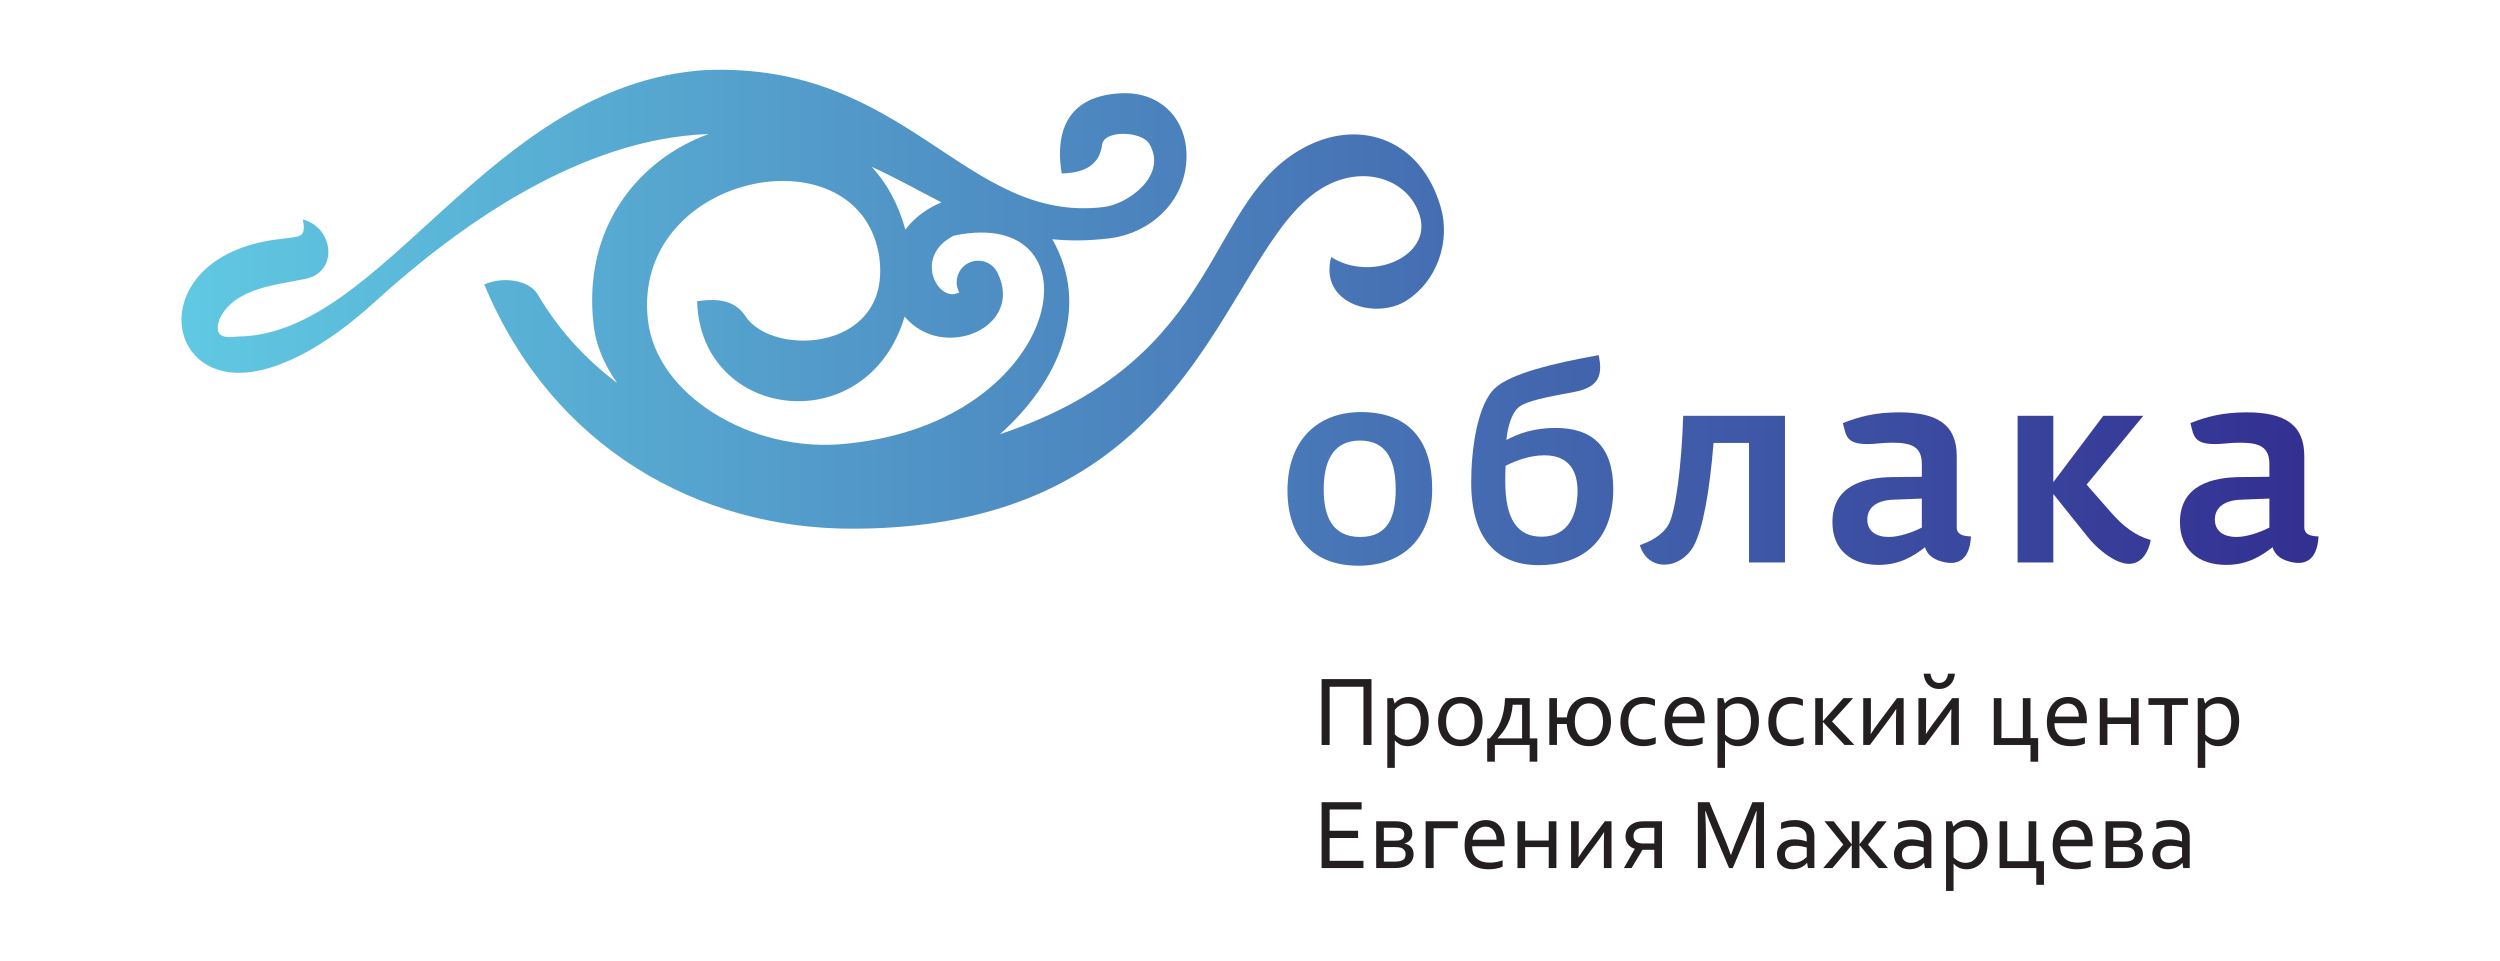 <?xml version="1.0" encoding="UTF-8"?> <svg xmlns="http://www.w3.org/2000/svg" width="2087" height="802" viewBox="0 0 2087 802" fill="none"> <path d="M1135.53 448.26C1112.21 448.26 1105.04 431.215 1105.04 408.583C1105.04 387.499 1111.31 367.765 1135.3 367.765C1159.51 367.765 1165.12 387.499 1165.12 408.583C1165.12 430.553 1159.29 448.26 1135.53 448.26V448.26ZM1136.2 344C1099.21 344 1074.78 368.222 1074.78 409.466C1074.78 448.49 1096.07 472.261 1133.95 472.261C1169.6 472.261 1195.6 450.734 1195.6 408.129C1195.6 367.986 1176.32 344 1136.2 344Z" fill="url(#paint0_linear_67_5)"></path> <path d="M706.768 370.371C666.959 374.738 626.384 364.373 595.027 344.394C565.637 325.666 544.665 298.642 540.975 267.914C526.293 145.637 713.064 107.634 733.299 210.522L733.352 210.517C748.275 293.699 644.515 299.188 622.009 263.487C614.837 253.137 603.6 248.169 581.936 251.488C584.834 351.819 724.266 368.332 755.196 264.264C786.965 302.404 855.599 273.475 832.658 227.55C828.218 218.687 817.424 215.083 808.56 219.521C799.688 223.96 796.088 234.757 800.527 243.631C800.697 243.977 801.212 243.732 801.367 243.692L801.352 243.7C783.866 254.822 761.233 214.32 796.286 196.726C921.031 170.426 890.527 352.287 706.768 370.371V370.371ZM785.964 168.965C774.132 173.757 763.538 181.393 755.814 191.648C749.88 170.106 740.102 152.745 727.758 139.294C748.319 148.687 767.094 159.27 785.964 168.965V168.965ZM1092.44 121.271C1003.48 164.451 1025.85 298.67 834.726 362.474C883.172 319.567 911.246 257.156 878.453 199.715C892.928 201.153 908.522 201.09 925.684 199.012C962.394 194.666 991.498 165.734 990.475 128.29C989.643 97.612 967.422 76.41 936.058 77.857C884.549 80.098 881.84 118.923 886.338 144.854C896.263 144.386 916.76 142.97 919.867 121.903C920.066 107.983 953.573 109.11 959.633 120.433C974.822 146.745 941.388 170.475 921.458 172.831C805.048 186.876 757.957 51.346 588.248 58.519C407.505 70.935 320.469 279.729 198.6 280.926C185.201 282.695 178.267 280.187 183.464 265.901C196.293 239.679 232.1 237.884 255.954 232.582C282.827 226.199 278.349 189.879 252.741 183.121C255.079 193.665 252.569 196.51 248.197 197.477C244.53 198.3 239.275 198.898 233.722 199.531C123.714 212.068 132.99 320.675 209.262 310.58C235.384 307.114 271.306 289.902 312.637 252.239C386.067 185.339 485.948 116.351 589.657 111.967C590.293 111.935 590.908 111.932 591.539 111.915C533.641 132.815 485.661 189.735 495.635 272.143C497.668 289.082 504.852 305.045 515.191 319.679C488.721 299.772 466.061 275.173 448.951 245.858C442.149 234.202 420.795 230.28 404.253 237.449C461.298 374.712 584.101 441.298 710.999 441.364C1012.32 441.534 1019.04 194.887 1111.14 153.088C1143.76 138.286 1177.12 152.081 1185.37 180.569C1195.15 214.389 1144.43 235.787 1111.26 214.565C1100.86 253.85 1148.76 267.213 1174.11 250.935C1199.6 234.783 1211.07 201.7 1202.74 172.952C1186.58 117.102 1137.32 99.482 1092.44 121.271" fill="url(#paint1_linear_67_5)"></path> <path d="M1392.91 437.832C1387.74 447.017 1377.22 452.195 1368.93 455.107C1375.83 477.819 1402.95 475.459 1413.76 456.007C1421.41 442.227 1427.11 411.043 1430.48 369.781H1460.06V469.571H1490.1V347.135H1405.14C1403.8 389.294 1398.72 427.518 1392.91 437.832" fill="url(#paint2_linear_67_5)"></path> <path d="M1894.48 440.415C1886.19 444.679 1875.21 448.26 1866.92 448.26C1856.82 448.26 1848.97 443.787 1848.97 433.689C1848.97 422.93 1857.94 417.329 1871.84 417.104L1894.48 416.206V440.415ZM1923.63 440.191V380.773C1923.63 354.756 1907.71 344.221 1875.43 344.221C1855.93 344.221 1842.02 347.811 1828.57 353.197C1831.57 364.459 1830.65 373.075 1858.64 370.152C1862.35 369.77 1866.14 369.562 1870.05 369.562C1886.64 369.562 1894.48 373.374 1894.48 387.499V398.034L1870.27 398.267C1847.4 398.492 1819.83 404.542 1819.83 435.927C1819.83 459.034 1835.52 471.585 1858.39 471.585C1876.33 471.585 1887.98 463.961 1897.18 456.79C1899.12 464.12 1905.73 467.945 1914.41 469.534C1932.75 472.88 1935.13 455.437 1935.51 447.814C1929.01 447.598 1923.63 446.246 1923.63 440.191" fill="url(#paint3_linear_67_5)"></path> <path d="M1762.53 428.088L1741.9 404.542L1789.21 347.135H1755.81L1714.11 402.522V347.135H1684.29V469.571H1714.11V412.395L1743.03 448.49C1749.82 456.977 1758.6 463.766 1765.15 467.183C1787.61 478.892 1794.18 458.084 1795.43 450.777C1782.87 447.411 1772.26 439.198 1762.53 428.088" fill="url(#paint4_linear_67_5)"></path> <path d="M1604.35 440.415C1596.06 444.679 1585.07 448.26 1576.77 448.26C1566.69 448.26 1558.84 443.787 1558.84 433.689C1558.84 422.93 1567.8 417.329 1581.71 417.104L1604.35 416.206V440.415ZM1633.49 440.191V380.773C1633.49 354.756 1617.58 344.221 1585.29 344.221C1565.79 344.221 1551.89 347.811 1538.44 353.197C1541.43 364.459 1540.51 373.075 1568.5 370.152C1572.22 369.77 1576.01 369.562 1579.91 369.562C1596.5 369.562 1604.35 373.374 1604.35 387.499V398.034L1580.14 398.267C1557.27 398.492 1529.7 404.542 1529.7 435.927C1529.7 459.034 1545.39 471.585 1568.25 471.585C1586.19 471.585 1597.84 463.961 1607.03 456.79C1608.98 464.12 1615.6 467.945 1624.28 469.534C1642.62 472.88 1644.99 455.437 1645.38 447.814C1638.87 447.598 1633.49 446.246 1633.49 440.191" fill="url(#paint5_linear_67_5)"></path> <path d="M1286.88 448.038C1266.93 448.038 1256.61 433.689 1256.61 402.07C1256.61 398.716 1256.61 392.43 1256.85 388.84C1266.26 384.137 1277.46 380.097 1289.35 380.097C1309.3 380.097 1316.92 392.661 1316.92 409.705C1316.92 428.088 1310.2 448.038 1286.88 448.038V448.038ZM1298.54 357.227C1281.05 357.227 1267.83 361.715 1257.51 367.322C1258.63 356.778 1261.54 345.116 1268.04 339.736C1273.82 334.961 1291.24 331.333 1313.57 327.329C1336.44 323.221 1337.62 311.65 1334.63 296.467C1296.52 303.192 1261.77 311.932 1248.78 323.367C1233.07 336.817 1228.15 376.064 1228.15 402.522C1228.15 450.734 1250.34 471.807 1284.64 471.807C1320.28 471.807 1346.74 452.302 1346.74 408.353C1346.74 372.253 1328.8 357.227 1298.54 357.227" fill="url(#paint6_linear_67_5)"></path> <path d="M1229.29 700.999C1229.43 699.489 1229.8 698.074 1230.37 696.764C1230.96 695.418 1231.73 694.253 1232.67 693.281C1233.62 692.283 1234.73 691.515 1235.99 690.931C1237.26 690.355 1238.62 690.059 1240.1 690.059C1241.61 690.059 1242.93 690.341 1244.06 690.91C1245.22 691.463 1246.17 692.234 1246.94 693.232C1247.72 694.219 1248.31 695.384 1248.72 696.713C1249.13 698.036 1249.33 699.469 1249.33 700.999H1229.29ZM1251.5 689.127C1250.11 687.551 1248.46 686.405 1246.55 685.681C1244.65 684.955 1242.61 684.587 1240.42 684.587C1238.09 684.587 1235.86 685.019 1233.73 685.905C1231.59 686.774 1229.7 688.091 1228.06 689.852C1226.42 691.607 1225.11 693.787 1224.11 696.405C1223.13 699.008 1222.65 702.093 1222.65 705.66C1222.65 709.293 1223.15 712.377 1224.16 714.931C1225.19 717.507 1226.59 719.569 1228.37 721.151C1230.16 722.739 1232.28 723.898 1234.74 724.609C1237.19 725.323 1239.81 725.682 1242.61 725.682C1244.96 725.682 1247.17 725.481 1249.23 725.086C1251.28 724.684 1253 724.158 1254.4 723.467V718.188C1252.68 718.807 1250.94 719.276 1249.2 719.621C1247.47 719.952 1245.54 720.124 1243.44 720.124C1241.41 720.124 1239.51 719.866 1237.75 719.368C1235.99 718.893 1234.48 718.102 1233.18 717.038C1231.87 715.953 1230.85 714.543 1230.09 712.809C1229.34 711.068 1228.97 708.968 1228.97 706.489H1255.97C1256.01 705.654 1256.01 705.136 1256.01 704.897C1256.01 704.653 1256.01 704.374 1256.01 704.049C1256.01 700.597 1255.62 697.648 1254.81 695.174C1254 692.7 1252.9 690.672 1251.5 689.127" fill="#231F20"></path> <path d="M1190.14 724.669H1196.79V691.414H1216.98V685.594H1190.14V724.669" fill="#231F20"></path> <path d="M1292.89 701.675H1273.19V685.594H1266.79V724.669H1273.19V707.15H1292.89V724.669H1299.28V685.594H1292.89V701.675" fill="#231F20"></path> <path d="M1184.96 609.647C1184.21 611.655 1183.26 613.237 1182.12 614.408C1180.99 615.573 1179.74 616.373 1178.39 616.839C1177.05 617.285 1175.76 617.501 1174.55 617.501C1172.57 617.501 1170.72 617.098 1169 616.301C1167.28 615.502 1165.74 614.408 1164.39 613.027V592.596C1164.79 592.113 1165.29 591.552 1165.93 590.934C1166.55 590.295 1167.31 589.705 1168.2 589.165C1169.08 588.612 1170.06 588.167 1171.14 587.812C1172.24 587.467 1173.44 587.28 1174.76 587.28C1176.6 587.28 1178.23 587.611 1179.63 588.301C1181.03 588.992 1182.21 589.978 1183.18 591.259C1184.15 592.53 1184.86 594.069 1185.34 595.868C1185.83 597.688 1186.07 599.722 1186.07 602.004C1186.07 605.102 1185.7 607.656 1184.96 609.647V609.647ZM1192.73 601.903C1192.73 598.284 1192.24 595.215 1191.3 592.669C1190.36 590.151 1189.1 588.072 1187.53 586.46C1185.99 584.835 1184.17 583.656 1182.14 582.916C1180.09 582.168 1177.99 581.815 1175.78 581.815C1174.23 581.815 1172.79 582.03 1171.45 582.476C1170.13 582.908 1169 583.411 1168.04 584.001C1167.1 584.59 1166.34 585.131 1165.78 585.663C1165.23 586.172 1164.77 586.705 1164.41 587.26H1164.28L1162.94 582.821H1158.11V641.004H1164.39V618.255H1164.52C1165.93 619.782 1167.52 620.947 1169.26 621.738C1171.01 622.506 1173.1 622.903 1175.49 622.903C1176.65 622.903 1177.87 622.751 1179.19 622.457C1180.48 622.175 1181.76 621.721 1183.02 621.068C1184.3 620.429 1185.52 619.572 1186.7 618.522C1187.87 617.467 1188.92 616.163 1189.78 614.601C1190.66 613.027 1191.39 611.21 1191.92 609.124C1192.45 607.015 1192.73 604.607 1192.73 601.903" fill="#231F20"></path> <path d="M1219.13 617.501C1217.41 617.501 1215.81 617.17 1214.36 616.493C1212.89 615.817 1211.62 614.848 1210.56 613.559C1209.48 612.265 1208.66 610.683 1208.07 608.798C1207.47 606.922 1207.18 604.779 1207.18 602.389C1207.18 599.981 1207.47 597.832 1208.07 595.954C1208.66 594.069 1209.48 592.472 1210.54 591.173C1211.6 589.863 1212.85 588.885 1214.3 588.209C1215.76 587.539 1217.37 587.194 1219.1 587.194C1220.82 587.194 1222.42 587.539 1223.88 588.209C1225.33 588.885 1226.59 589.863 1227.66 591.173C1228.71 592.472 1229.53 594.069 1230.12 595.954C1230.71 597.832 1231 599.981 1231 602.389C1231 604.779 1230.71 606.922 1230.12 608.798C1229.53 610.683 1228.71 612.265 1227.66 613.559C1226.59 614.848 1225.33 615.817 1223.89 616.493C1222.45 617.17 1220.86 617.501 1219.13 617.501V617.501ZM1232.62 617.251C1234.22 615.467 1235.46 613.3 1236.33 610.778C1237.22 608.261 1237.65 605.47 1237.65 602.389C1237.65 599.299 1237.22 596.494 1236.38 593.968C1235.52 591.451 1234.3 589.285 1232.72 587.482C1231.13 585.669 1229.18 584.282 1226.87 583.29C1224.57 582.304 1221.97 581.815 1219.1 581.815C1216.28 581.815 1213.7 582.304 1211.42 583.29C1209.13 584.282 1207.18 585.669 1205.57 587.482C1203.97 589.285 1202.72 591.451 1201.85 593.968C1200.97 596.494 1200.53 599.299 1200.53 602.389C1200.53 605.47 1200.95 608.261 1201.81 610.778C1202.66 613.3 1203.88 615.467 1205.48 617.251C1207.1 619.039 1209.04 620.429 1211.33 621.428C1213.62 622.414 1216.23 622.903 1219.13 622.903C1221.95 622.903 1224.51 622.414 1226.79 621.428C1229.07 620.429 1231 619.039 1232.62 617.251" fill="#231F20"></path> <path d="M1806.81 621.896H1813.21V588.46H1826.48V582.821H1793.53V588.46H1806.81V621.896" fill="#231F20"></path> <path d="M1609.48 571.372C1610.57 572.517 1611.88 573.451 1613.45 574.127C1615.01 574.818 1616.79 575.163 1618.8 575.163C1620.82 575.163 1622.63 574.818 1624.2 574.127C1625.77 573.451 1627.12 572.517 1628.23 571.372C1629.33 570.206 1630.2 568.84 1630.83 567.3C1631.46 565.756 1631.83 564.116 1631.94 562.361H1626.19C1625.88 564.841 1625.09 566.748 1623.83 568.1C1622.55 569.43 1620.89 570.106 1618.84 570.106C1616.74 570.106 1615.09 569.43 1613.89 568.1C1612.67 566.748 1611.89 564.841 1611.6 562.361H1605.89C1605.99 564.116 1606.35 565.756 1606.95 567.3C1607.56 568.84 1608.4 570.206 1609.48 571.372" fill="#231F20"></path> <path d="M1440.03 592.596C1440.42 592.113 1440.93 591.552 1441.56 590.934C1442.19 590.295 1442.95 589.705 1443.83 589.165C1444.72 588.612 1445.7 588.167 1446.78 587.812C1447.88 587.467 1449.08 587.28 1450.4 587.28C1452.24 587.28 1453.86 587.611 1455.27 588.301C1456.67 588.992 1457.84 589.978 1458.82 591.259C1459.78 592.53 1460.5 594.069 1460.97 595.868C1461.47 597.688 1461.71 599.722 1461.71 602.004C1461.71 605.102 1461.34 607.656 1460.6 609.647C1459.86 611.655 1458.9 613.237 1457.76 614.408C1456.63 615.573 1455.37 616.373 1454.03 616.839C1452.68 617.285 1451.39 617.501 1450.19 617.501C1448.21 617.501 1446.36 617.098 1444.63 616.301C1442.93 615.502 1441.37 614.408 1440.03 613.027V592.596ZM1440.03 618.255H1440.16C1441.56 619.782 1443.14 620.947 1444.9 621.738C1446.66 622.506 1448.73 622.903 1451.13 622.903C1452.28 622.903 1453.51 622.751 1454.82 622.457C1456.13 622.175 1457.4 621.721 1458.66 621.068C1459.94 620.429 1461.17 619.572 1462.34 618.522C1463.51 617.467 1464.55 616.163 1465.43 614.601C1466.31 613.027 1467.02 611.21 1467.56 609.124C1468.09 607.015 1468.36 604.607 1468.36 601.903C1468.36 598.284 1467.88 595.215 1466.94 592.669C1466 590.151 1464.74 588.072 1463.18 586.46C1461.62 584.835 1459.82 583.656 1457.79 582.916C1455.73 582.168 1453.63 581.815 1451.42 581.815C1449.87 581.815 1448.42 582.03 1447.08 582.476C1445.77 582.908 1444.63 583.411 1443.68 584.001C1442.74 584.59 1441.98 585.131 1441.42 585.663C1440.86 586.172 1440.41 586.705 1440.05 587.26H1439.92L1438.57 582.821H1433.76V641.004H1440.03V618.255" fill="#231F20"></path> <path d="M1861.51 609.647C1860.77 611.655 1859.81 613.237 1858.68 614.408C1857.54 615.573 1856.29 616.373 1854.94 616.839C1853.59 617.285 1852.3 617.501 1851.1 617.501C1849.12 617.501 1847.27 617.098 1845.54 616.301C1843.83 615.502 1842.29 614.408 1840.94 613.027V592.596C1841.33 592.113 1841.84 591.552 1842.47 590.934C1843.1 590.295 1843.86 589.705 1844.74 589.165C1845.63 588.612 1846.6 588.167 1847.69 587.812C1848.78 587.467 1849.98 587.28 1851.31 587.28C1853.15 587.28 1854.77 587.611 1856.18 588.301C1857.58 588.992 1858.75 589.978 1859.72 591.259C1860.7 592.53 1861.42 594.069 1861.88 595.868C1862.38 597.688 1862.62 599.722 1862.62 602.004C1862.62 605.102 1862.26 607.656 1861.51 609.647V609.647ZM1867.85 592.669C1866.91 590.151 1865.64 588.072 1864.09 586.46C1862.54 584.835 1860.73 583.656 1858.69 582.916C1856.64 582.168 1854.53 581.815 1852.33 581.815C1850.77 581.815 1849.34 582.03 1848 582.476C1846.69 582.908 1845.54 583.411 1844.59 584.001C1843.65 584.59 1842.89 585.131 1842.33 585.663C1841.77 586.172 1841.32 586.705 1840.96 587.26H1840.83L1839.48 582.821H1834.67V641.004H1840.94V618.255H1841.07C1842.47 619.782 1844.06 620.947 1845.81 621.738C1847.57 622.506 1849.65 622.903 1852.04 622.903C1853.19 622.903 1854.43 622.751 1855.73 622.457C1857.03 622.175 1858.31 621.721 1859.58 621.068C1860.85 620.429 1862.07 619.572 1863.25 618.522C1864.42 617.467 1865.47 616.163 1866.34 614.601C1867.22 613.027 1867.93 611.21 1868.47 609.124C1869 607.015 1869.27 604.607 1869.27 601.903C1869.27 598.284 1868.79 595.215 1867.85 592.669" fill="#231F20"></path> <path d="M1172.64 716.384C1172.13 717.267 1171.24 717.958 1170 718.447C1169.29 718.734 1168.44 718.945 1167.41 719.066C1166.4 719.209 1165.14 719.276 1163.69 719.276H1155.23V707.15H1165.14C1166.97 707.15 1168.39 707.334 1169.42 707.688C1170.68 708.119 1171.65 708.81 1172.37 709.73C1173.07 710.68 1173.41 711.845 1173.41 713.234C1173.41 714.442 1173.16 715.484 1172.64 716.384V716.384ZM1155.23 690.996H1164.53C1166.86 690.996 1168.58 691.276 1169.67 691.852C1171.44 692.729 1172.32 694.253 1172.32 696.42C1172.32 697.656 1172.02 698.692 1171.45 699.556C1170.86 700.389 1169.95 700.999 1168.73 701.397C1167.89 701.641 1166.66 701.762 1165.06 701.762H1155.23V690.996ZM1177.68 706.747C1176.95 706.033 1176.12 705.467 1175.22 705.084C1174.29 704.681 1173.38 704.446 1172.43 704.357V704.201C1173.27 703.943 1174.06 703.583 1174.86 703.143C1175.66 702.691 1176.35 702.135 1176.95 701.459C1177.55 700.783 1178.04 699.978 1178.4 699.037C1178.79 698.088 1178.97 696.992 1178.97 695.764C1178.97 693.687 1178.39 691.831 1177.26 690.234C1176.12 688.624 1174.44 687.43 1172.22 686.63C1171.28 686.299 1170.2 686.049 1168.97 685.868C1167.73 685.681 1166.24 685.594 1164.52 685.594H1148.84V724.669H1163.66C1165.47 724.669 1167.05 724.58 1168.42 724.402C1169.76 724.215 1170.96 723.971 1171.97 723.64C1174.65 722.727 1176.67 721.352 1178.03 719.505C1179.39 717.65 1180.06 715.55 1180.06 713.162C1180.06 711.721 1179.86 710.479 1179.42 709.414C1178.98 708.344 1178.39 707.443 1177.68 706.747" fill="#231F20"></path> <path d="M1315.52 595.954C1316.11 594.069 1316.92 592.472 1317.97 591.173C1319.01 589.863 1320.27 588.885 1321.7 588.209C1323.15 587.539 1324.72 587.194 1326.44 587.194C1328.14 587.194 1329.71 587.539 1331.16 588.209C1332.61 588.885 1333.86 589.863 1334.89 591.173C1335.95 592.472 1336.76 594.069 1337.35 595.954C1337.92 597.832 1338.22 599.981 1338.22 602.389C1338.22 604.779 1337.92 606.922 1337.35 608.798C1336.76 610.683 1335.95 612.265 1334.89 613.559C1333.86 614.848 1332.61 615.817 1331.19 616.493C1329.76 617.17 1328.18 617.501 1326.48 617.501C1324.76 617.501 1323.18 617.17 1321.75 616.493C1320.3 615.817 1319.06 614.848 1317.98 613.559C1316.93 612.265 1316.11 610.683 1315.52 608.798C1314.94 606.922 1314.64 604.779 1314.64 602.389C1314.64 599.981 1314.94 597.832 1315.52 595.954ZM1318.99 621.571C1321.19 622.457 1323.65 622.903 1326.39 622.903C1329.21 622.903 1331.75 622.414 1334.03 621.428C1336.3 620.429 1338.23 619.039 1339.84 617.251C1341.44 615.467 1342.68 613.3 1343.55 610.778C1344.44 608.261 1344.87 605.47 1344.87 602.389C1344.87 599.299 1344.45 596.494 1343.59 593.968C1342.75 591.451 1341.52 589.285 1339.95 587.482C1338.36 585.669 1336.41 584.282 1334.11 583.29C1331.8 582.304 1329.23 581.815 1326.35 581.815C1323.81 581.815 1321.47 582.217 1319.35 583.016C1317.23 583.828 1315.38 584.973 1313.8 586.46C1312.23 587.956 1310.95 589.754 1309.94 591.854C1308.96 593.963 1308.3 596.307 1307.99 598.902H1299.75V582.821H1293.36V621.896H1299.75V604.377H1307.91C1308.11 607.167 1308.66 609.713 1309.58 612C1310.5 614.273 1311.75 616.214 1313.32 617.84C1314.89 619.457 1316.78 620.717 1318.99 621.571" fill="#231F20"></path> <path d="M1103.26 621.896H1109.99V573.308H1138.2V621.896H1144.93V566.912H1103.26V621.896" fill="#231F20"></path> <path d="M1250.17 616.249C1251.82 614.495 1253.37 612.696 1254.75 610.841C1256.16 608.994 1257.41 606.966 1258.51 604.757C1259.61 602.556 1260.53 600.104 1261.26 597.415C1261.99 594.731 1262.52 591.682 1262.81 588.287H1270.64V616.407H1250.01L1250.17 616.249ZM1247.91 621.896H1276.95V635.863H1283.35V616.407H1277.04V582.821H1256.41C1256.24 586.878 1255.84 590.539 1255.17 593.796C1254.53 597.056 1253.65 600.033 1252.55 602.714C1251.46 605.404 1250.17 607.864 1248.67 610.093C1247.15 612.299 1245.49 614.408 1243.62 616.407H1241.51V635.863H1247.91V621.896" fill="#231F20"></path> <path d="M1109.99 699.575H1133.73V693.514H1109.99V675.75H1136.67V669.686H1103.26V724.669H1138.2V718.605H1109.99V699.575" fill="#231F20"></path> <path d="M1364.51 621.709C1366.85 622.506 1369.33 622.903 1371.95 622.903C1372.98 622.903 1373.99 622.837 1375 622.717C1376.03 622.593 1376.98 622.42 1377.88 622.228C1378.79 622.017 1379.62 621.772 1380.38 621.514C1381.12 621.226 1381.73 620.962 1382.2 620.679V615.401C1380.67 616.019 1379.09 616.493 1377.47 616.839C1375.86 617.17 1374.26 617.343 1372.66 617.343C1370.47 617.343 1368.53 616.977 1366.87 616.249C1365.19 615.538 1363.81 614.503 1362.7 613.214C1361.59 611.914 1360.75 610.375 1360.19 608.588C1359.63 606.808 1359.34 604.852 1359.34 602.751C1359.34 599.837 1359.72 597.401 1360.48 595.45C1361.23 593.479 1362.22 591.92 1363.46 590.726C1364.69 589.533 1366.09 588.675 1367.65 588.158C1369.21 587.64 1370.77 587.367 1372.38 587.367C1373.88 587.367 1375.37 587.519 1376.81 587.85C1378.27 588.166 1379.86 588.661 1381.58 589.302V584.053C1380.35 583.339 1378.88 582.793 1377.15 582.404C1375.42 582.01 1373.62 581.815 1371.72 581.815C1370.3 581.815 1368.83 581.958 1367.31 582.289C1365.81 582.597 1364.35 583.103 1362.94 583.799C1361.53 584.504 1360.2 585.405 1358.96 586.495C1357.71 587.591 1356.62 588.92 1355.7 590.482C1354.76 592.041 1354.03 593.847 1353.49 595.904C1352.96 597.967 1352.69 600.277 1352.69 602.849C1352.69 606.287 1353.2 609.287 1354.22 611.799C1355.22 614.322 1356.61 616.401 1358.37 618.055C1360.12 619.696 1362.17 620.924 1364.51 621.709" fill="#231F20"></path> <path d="M1582.99 591.992C1582.85 594.625 1582.78 597.435 1582.78 600.465V621.896H1589.18V582.821H1583.59L1568.15 603.462C1566.86 605.188 1565.67 606.842 1564.57 608.448C1563.48 610.03 1562.55 611.468 1561.79 612.711H1561.61C1561.75 610.913 1561.83 608.074 1561.83 604.253V582.821H1555.42V621.896H1561.01L1576.42 601.247C1577.71 599.515 1578.89 597.866 1580 596.256C1581.12 594.673 1582.05 593.244 1582.82 591.992H1582.99" fill="#231F20"></path> <path d="M1575.06 685.594H1567.38L1552.34 704.725H1552.26V685.594H1545.86V704.725H1545.78L1530.73 685.594H1523.05L1538.75 705.05L1521.98 724.669H1529.75L1545.78 705.553H1545.86V724.669H1552.26V705.553H1552.34L1568.36 724.669H1576.13L1559.37 705.05L1575.06 685.594" fill="#231F20"></path> <path d="M1605.91 715.34C1605.61 715.642 1605.13 716.068 1604.49 716.62C1603.84 717.167 1603.07 717.722 1602.14 718.269C1601.23 718.821 1600.18 719.296 1599.02 719.693C1597.84 720.095 1596.56 720.297 1595.19 720.297C1594.15 720.297 1593.18 720.145 1592.26 719.851C1591.34 719.569 1590.55 719.123 1589.89 718.533C1589.21 717.943 1588.68 717.21 1588.29 716.283C1587.92 715.375 1587.73 714.333 1587.73 713.111C1587.73 710.717 1588.49 708.948 1590.02 707.788C1591.55 706.629 1593.68 706.057 1596.38 706.057C1598.32 706.092 1600.11 706.249 1601.72 706.546C1603.34 706.854 1604.73 707.165 1605.91 707.509V715.34ZM1611.16 692.234C1610.04 689.938 1608.23 688.082 1605.71 686.682C1603.21 685.287 1599.99 684.587 1596.05 684.587C1594.94 684.587 1593.85 684.653 1592.76 684.76C1591.65 684.86 1590.61 685.005 1589.64 685.215C1588.65 685.416 1587.71 685.666 1586.82 685.954C1585.93 686.25 1585.14 686.544 1584.5 686.875V692.162C1586.23 691.535 1587.94 691.046 1589.69 690.672C1591.42 690.326 1593.29 690.148 1595.26 690.148C1597.93 690.148 1600.03 690.58 1601.58 691.434C1603.16 692.312 1604.29 693.39 1605.01 694.708C1605.34 695.332 1605.57 696.071 1605.69 696.886C1605.84 697.706 1605.91 698.655 1605.91 699.734V702.438H1605.74C1604.4 701.949 1602.87 701.532 1601.14 701.201C1599.4 700.878 1597.51 700.697 1595.48 700.668C1593.35 700.668 1591.39 700.956 1589.62 701.532C1587.85 702.093 1586.33 702.935 1585.07 704C1583.81 705.055 1582.82 706.365 1582.13 707.898C1581.43 709.42 1581.08 711.169 1581.08 713.111C1581.08 715.082 1581.4 716.851 1582.03 718.413C1582.66 719.972 1583.55 721.289 1584.68 722.374C1585.82 723.453 1587.18 724.281 1588.76 724.834C1590.33 725.394 1592.07 725.682 1593.97 725.682C1595.37 725.682 1596.69 725.518 1597.93 725.237C1599.16 724.929 1600.3 724.532 1601.35 724.022C1602.38 723.519 1603.31 722.935 1604.11 722.308C1604.9 721.669 1605.55 721.007 1606.09 720.346H1606.24L1606.94 724.67H1612.3V698.606C1612.3 697.354 1612.22 696.18 1612.04 695.122C1611.86 694.081 1611.56 693.112 1611.16 692.234" fill="#231F20"></path> <path d="M1548.06 621.896L1529.36 602.268L1546.99 582.821H1538.86L1521.84 601.952H1521.75V582.821H1515.35V621.896H1521.75V602.772H1521.84L1539.83 621.896H1548.06" fill="#231F20"></path> <path d="M1695.06 635.863H1701.46V616.163H1695.06V582.821H1688.67V616.163H1670.81V582.821H1664.42V621.896H1695.06V635.863" fill="#231F20"></path> <path d="M1324.28 706.244C1322.98 707.975 1321.79 709.624 1320.69 711.22C1319.6 712.809 1318.68 714.247 1317.9 715.484H1317.73C1317.88 713.695 1317.95 710.861 1317.95 707.026V685.594H1311.55V724.669H1317.14L1332.54 704.029C1333.83 702.308 1335.02 700.646 1336.13 699.043C1337.24 697.461 1338.17 696.023 1338.95 694.78H1339.12C1338.98 697.398 1338.91 700.231 1338.91 703.238V724.669H1345.3V685.594H1339.72L1324.28 706.244" fill="#231F20"></path> <path d="M1508.26 715.34C1507.96 715.642 1507.49 716.068 1506.84 716.62C1506.2 717.167 1505.43 717.722 1504.49 718.269C1503.58 718.821 1502.54 719.296 1501.37 719.693C1500.19 720.095 1498.91 720.297 1497.54 720.297C1496.51 720.297 1495.53 720.145 1494.61 719.851C1493.69 719.569 1492.9 719.123 1492.24 718.533C1491.57 717.943 1491.03 717.21 1490.65 716.283C1490.28 715.375 1490.08 714.333 1490.08 713.111C1490.08 710.717 1490.85 708.948 1492.38 707.788C1493.91 706.629 1496.03 706.057 1498.73 706.057C1500.69 706.092 1502.47 706.249 1504.08 706.546C1505.69 706.854 1507.08 707.165 1508.26 707.509V715.34ZM1513.51 692.234C1512.4 689.938 1510.59 688.082 1508.07 686.682C1505.57 685.287 1502.34 684.587 1498.4 684.587C1497.3 684.587 1496.21 684.653 1495.11 684.76C1494 684.86 1492.96 685.005 1491.98 685.215C1491 685.416 1490.06 685.666 1489.16 685.954C1488.28 686.25 1487.5 686.544 1486.85 686.875V692.162C1488.58 691.535 1490.3 691.046 1492.04 690.672C1493.77 690.326 1495.64 690.148 1497.62 690.148C1500.28 690.148 1502.38 690.58 1503.93 691.434C1505.51 692.312 1506.64 693.39 1507.36 694.708C1507.69 695.332 1507.92 696.071 1508.05 696.886C1508.19 697.706 1508.26 698.655 1508.26 699.734V702.438H1508.09C1506.75 701.949 1505.22 701.532 1503.49 701.201C1501.75 700.878 1499.86 700.697 1497.83 700.668C1495.7 700.668 1493.74 700.956 1491.97 701.532C1490.2 702.093 1488.69 702.935 1487.42 704C1486.16 705.055 1485.18 706.365 1484.48 707.898C1483.78 709.42 1483.43 711.169 1483.43 713.111C1483.43 715.082 1483.75 716.851 1484.38 718.413C1485.01 719.972 1485.9 721.289 1487.04 722.374C1488.17 723.453 1489.53 724.281 1491.12 724.834C1492.68 725.394 1494.43 725.682 1496.32 725.682C1497.72 725.682 1499.04 725.518 1500.28 725.237C1501.51 724.929 1502.65 724.532 1503.7 724.022C1504.73 723.519 1505.66 722.935 1506.47 722.308C1507.25 721.669 1507.9 721.007 1508.44 720.346H1508.59L1509.3 724.67H1514.65V698.606C1514.65 697.354 1514.57 696.18 1514.39 695.122C1514.21 694.081 1513.92 693.112 1513.51 692.234" fill="#231F20"></path> <path d="M1716.46 593.968C1717.04 592.646 1717.82 591.475 1718.76 590.497C1719.7 589.495 1720.8 588.719 1722.07 588.158C1723.35 587.577 1724.7 587.28 1726.2 587.28C1727.7 587.28 1729.02 587.568 1730.16 588.12C1731.3 588.684 1732.26 589.46 1733.03 590.453C1733.81 591.437 1734.4 592.596 1734.81 593.934C1735.22 595.249 1735.41 596.687 1735.41 598.226H1715.38C1715.51 596.716 1715.88 595.3 1716.46 593.968V593.968ZM1720.82 621.83C1723.27 622.543 1725.9 622.903 1728.68 622.903C1731.05 622.903 1733.25 622.708 1735.32 622.314C1737.36 621.911 1739.1 621.364 1740.49 620.679V615.401C1738.76 616.019 1737.02 616.493 1735.28 616.839C1733.54 617.17 1731.62 617.343 1729.52 617.343C1727.48 617.343 1725.59 617.083 1723.83 616.594C1722.08 616.105 1720.56 615.314 1719.26 614.258C1717.96 613.179 1716.93 611.747 1716.18 610.03C1715.42 608.295 1715.05 606.18 1715.05 603.7H1742.06C1742.09 602.872 1742.1 602.354 1742.1 602.11C1742.1 601.88 1742.1 601.592 1742.1 601.275C1742.1 597.818 1741.69 594.855 1740.9 592.386C1740.08 589.913 1738.99 587.898 1737.58 586.339C1736.2 584.777 1734.54 583.635 1732.64 582.907C1730.74 582.168 1728.68 581.815 1726.51 581.815C1724.17 581.815 1721.94 582.24 1719.81 583.123C1717.67 584 1715.79 585.318 1714.14 587.073C1712.5 588.819 1711.19 591 1710.2 593.624C1709.22 596.236 1708.73 599.319 1708.73 602.887C1708.73 606.512 1709.23 609.598 1710.24 612.144C1711.27 614.71 1712.67 616.79 1714.45 618.378C1716.25 619.96 1718.36 621.12 1720.82 621.83" fill="#231F20"></path> <path d="M1628.9 591.992H1629.06C1628.93 594.625 1628.86 597.435 1628.86 600.465V621.896H1635.25V582.821H1629.67L1614.23 603.462C1612.93 605.188 1611.74 606.842 1610.64 608.448C1609.55 610.03 1608.63 611.468 1607.85 612.711H1607.69C1607.82 610.913 1607.89 608.074 1607.89 604.253V582.821H1601.5V621.896H1607.08L1622.49 601.247C1623.78 599.515 1624.98 597.866 1626.08 596.256C1627.18 594.673 1628.13 593.244 1628.9 591.992Z" fill="#231F20"></path> <path d="M1449.97 700.792C1448.68 703.804 1447.05 708.099 1445.07 713.657H1444.88C1443.09 708.638 1441.46 704.345 1439.98 700.792L1427.03 669.686H1417.36V724.669H1424.09V698.074C1424.09 691.731 1423.9 684.74 1423.52 677.088H1423.84C1425.77 682.401 1427.69 687.32 1429.59 691.831L1443.43 724.669H1446.51L1460.35 691.831C1462.16 687.622 1464.07 682.694 1466.1 677.088H1466.42C1466.05 684.86 1465.85 691.851 1465.85 698.074V724.669H1472.58V669.686H1462.91L1449.97 700.792Z" fill="#231F20"></path> <path d="M1397.35 593.968C1397.93 592.646 1398.7 591.475 1399.64 590.497C1400.58 589.495 1401.68 588.719 1402.95 588.158C1404.23 587.577 1405.59 587.28 1407.08 587.28C1408.57 587.28 1409.9 587.568 1411.03 588.12C1412.18 588.684 1413.13 589.46 1413.91 590.453C1414.7 591.437 1415.28 592.596 1415.69 593.934C1416.09 595.249 1416.29 596.687 1416.29 598.226H1396.26C1396.4 596.716 1396.76 595.3 1397.35 593.968V593.968ZM1421.37 615.401C1419.65 616.019 1417.91 616.493 1416.16 616.839C1414.43 617.17 1412.5 617.343 1410.4 617.343C1408.37 617.343 1406.48 617.083 1404.72 616.594C1402.96 616.105 1401.45 615.314 1400.14 614.258C1398.84 613.179 1397.81 611.747 1397.05 610.03C1396.3 608.295 1395.93 606.18 1395.93 603.7H1422.95C1422.97 602.872 1422.99 602.354 1422.99 602.11C1422.99 601.88 1422.99 601.592 1422.99 601.275C1422.99 597.818 1422.57 594.855 1421.78 592.386C1420.97 589.913 1419.87 587.898 1418.47 586.339C1417.08 584.777 1415.42 583.635 1413.51 582.907C1411.61 582.168 1409.58 581.815 1407.38 581.815C1405.05 581.815 1402.83 582.24 1400.69 583.123C1398.57 584 1396.67 585.318 1395.02 587.073C1393.38 588.819 1392.08 591 1391.08 593.624C1390.1 596.236 1389.61 599.319 1389.61 602.887C1389.61 606.512 1390.11 609.598 1391.12 612.144C1392.14 614.71 1393.55 616.79 1395.33 618.378C1397.13 619.96 1399.25 621.12 1401.7 621.83C1404.16 622.543 1406.78 622.903 1409.58 622.903C1411.93 622.903 1414.13 622.708 1416.19 622.314C1418.24 621.911 1419.97 621.364 1421.37 620.679V615.401" fill="#231F20"></path> <path d="M1759.28 604.377H1778.98V621.896H1785.37V582.821H1778.98V598.903H1759.28V582.821H1752.89V621.896H1759.28V604.377Z" fill="#231F20"></path> <path d="M1495.44 622.903C1496.45 622.903 1497.46 622.837 1498.48 622.717C1499.51 622.593 1500.45 622.42 1501.36 622.228C1502.27 622.017 1503.09 621.772 1503.85 621.514C1504.6 621.226 1505.21 620.962 1505.67 620.679V615.401C1504.14 616.019 1502.56 616.493 1500.95 616.839C1499.33 617.17 1497.73 617.343 1496.14 617.343C1493.95 617.343 1492.01 616.977 1490.34 616.249C1488.67 615.538 1487.28 614.503 1486.18 613.214C1485.06 611.914 1484.22 610.375 1483.66 608.588C1483.1 606.808 1482.83 604.852 1482.83 602.751C1482.83 599.837 1483.2 597.401 1483.95 595.45C1484.7 593.479 1485.7 591.92 1486.93 590.726C1488.16 589.533 1489.58 588.675 1491.13 588.158C1492.68 587.64 1494.26 587.367 1495.85 587.367C1497.36 587.367 1498.85 587.519 1500.28 587.85C1501.75 588.166 1503.33 588.661 1505.06 589.302V584.053C1503.82 583.339 1502.35 582.793 1500.62 582.404C1498.9 582.01 1497.09 581.815 1495.2 581.815C1493.77 581.815 1492.3 581.958 1490.79 582.289C1489.29 582.597 1487.83 583.103 1486.41 583.799C1485.01 584.504 1483.68 585.405 1482.43 586.495C1481.18 587.591 1480.09 588.92 1479.17 590.482C1478.23 592.041 1477.5 593.847 1476.97 595.904C1476.44 597.967 1476.18 600.277 1476.18 602.849C1476.18 606.287 1476.68 609.287 1477.69 611.799C1478.7 614.322 1480.09 616.401 1481.84 618.055C1483.59 619.696 1485.64 620.924 1487.99 621.709C1490.32 622.506 1492.8 622.903 1495.44 622.903" fill="#231F20"></path> <path d="M1381.02 691.069V704.129H1371.96C1370.67 704.129 1369.5 704.014 1368.48 703.804C1367.46 703.574 1366.58 703.229 1365.84 702.748C1365.12 702.259 1364.57 701.632 1364.18 700.855C1363.79 700.064 1363.61 699.109 1363.61 697.993C1363.61 696.477 1363.92 695.226 1364.58 694.218C1365.24 693.218 1366.15 692.455 1367.3 691.938C1368.01 691.607 1368.83 691.376 1369.74 691.256C1370.64 691.132 1371.75 691.069 1373.07 691.069H1381.02ZM1367.89 685.954C1366.49 686.184 1365.28 686.529 1364.24 686.998C1361.78 688.068 1359.97 689.593 1358.76 691.607C1357.56 693.615 1356.95 695.827 1356.95 698.275C1356.95 699.503 1357.14 700.683 1357.48 701.799C1357.85 702.935 1358.35 703.943 1359.02 704.84C1359.69 705.726 1360.52 706.503 1361.48 707.135C1362.45 707.788 1363.54 708.272 1364.78 708.565L1355.61 724.669H1362.01L1371.18 709.42H1381.02V724.669H1387.42V685.594H1372.92C1370.95 685.594 1369.27 685.709 1367.89 685.954" fill="#231F20"></path> <path d="M1651.4 712.429C1650.66 714.442 1649.71 716.025 1648.57 717.181C1647.43 718.355 1646.18 719.152 1644.84 719.621C1643.49 720.058 1642.2 720.297 1640.99 720.297C1639.02 720.297 1637.17 719.885 1635.43 719.085C1633.73 718.289 1632.18 717.181 1630.83 715.815V695.383C1631.23 694.894 1631.73 694.325 1632.36 693.715C1632.99 693.082 1633.76 692.493 1634.63 691.937C1635.52 691.399 1636.51 690.945 1637.58 690.599C1638.68 690.24 1639.88 690.059 1641.2 690.059C1643.04 690.059 1644.66 690.407 1646.08 691.088C1647.48 691.764 1648.65 692.751 1649.62 694.032C1650.59 695.312 1651.3 696.856 1651.78 698.655C1652.28 700.461 1652.51 702.515 1652.51 704.776C1652.51 707.889 1652.15 710.435 1651.4 712.429V712.429ZM1653.98 689.233C1652.43 687.622 1650.62 686.443 1648.59 685.695C1646.53 684.955 1644.43 684.587 1642.23 684.587C1640.67 684.587 1639.23 684.812 1637.89 685.249C1636.58 685.681 1635.43 686.184 1634.49 686.773C1633.55 687.363 1632.79 687.919 1632.22 688.436C1631.67 688.954 1631.21 689.478 1630.85 690.033H1630.73L1629.38 685.594H1624.56V743.777H1630.83V721.03H1630.96C1632.36 722.57 1633.95 723.726 1635.71 724.511C1637.46 725.285 1639.54 725.682 1641.93 725.682C1643.09 725.682 1644.32 725.546 1645.62 725.25C1646.93 724.963 1648.2 724.497 1649.47 723.855C1650.75 723.208 1651.97 722.345 1653.14 721.304C1654.32 720.245 1655.35 718.945 1656.23 717.383C1657.11 715.815 1657.82 713.988 1658.36 711.896C1658.89 709.797 1659.17 707.394 1659.17 704.681C1659.17 701.065 1658.69 697.993 1657.75 695.456C1656.81 692.924 1655.54 690.844 1653.98 689.233" fill="#231F20"></path> <path d="M1699.89 685.594H1693.49V718.945H1675.64V685.594H1669.25V724.669H1699.89V738.65H1706.29V718.945H1699.89V685.594Z" fill="#231F20"></path> <path d="M1781.51 716.384C1781 717.267 1780.11 717.958 1778.87 718.447C1778.15 718.734 1777.31 718.945 1776.28 719.066C1775.28 719.209 1774.02 719.276 1772.57 719.276H1764.11V707.15H1774.02C1775.85 707.15 1777.26 707.334 1778.3 707.688C1779.55 708.119 1780.52 708.81 1781.23 709.73C1781.93 710.68 1782.28 711.845 1782.28 713.234C1782.28 714.442 1782.04 715.484 1781.51 716.384V716.384ZM1764.11 690.996H1773.41C1775.73 690.996 1777.45 691.276 1778.54 691.852C1780.31 692.729 1781.19 694.253 1781.19 696.42C1781.19 697.656 1780.89 698.692 1780.32 699.556C1779.73 700.389 1778.82 700.999 1777.6 701.397C1776.76 701.641 1775.53 701.762 1773.94 701.762H1764.11V690.996ZM1786.55 706.747C1785.82 706.033 1784.99 705.467 1784.08 705.084C1783.15 704.681 1782.25 704.446 1781.31 704.357V704.201C1782.13 703.943 1782.93 703.583 1783.73 703.143C1784.53 702.691 1785.22 702.135 1785.82 701.459C1786.42 700.783 1786.92 699.978 1787.28 699.037C1787.66 698.088 1787.84 696.992 1787.84 695.764C1787.84 693.687 1787.26 691.831 1786.13 690.234C1784.99 688.624 1783.31 687.43 1781.09 686.63C1780.16 686.299 1779.07 686.049 1777.84 685.868C1776.6 685.681 1775.11 685.594 1773.39 685.594H1757.71V724.669H1772.54C1774.35 724.669 1775.92 724.58 1777.29 724.402C1778.64 724.215 1779.83 723.971 1780.83 723.64C1783.52 722.727 1785.54 721.352 1786.91 719.505C1788.26 717.65 1788.93 715.55 1788.93 713.162C1788.93 711.721 1788.73 710.479 1788.28 709.414C1787.86 708.344 1787.26 707.443 1786.55 706.747" fill="#231F20"></path> <path d="M1821.57 715.34C1821.28 715.642 1820.79 716.068 1820.15 716.62C1819.5 717.167 1818.74 717.722 1817.81 718.269C1816.9 718.821 1815.84 719.296 1814.68 719.693C1813.5 720.095 1812.23 720.297 1810.85 720.297C1809.81 720.297 1808.84 720.145 1807.91 719.851C1807 719.569 1806.21 719.123 1805.54 718.533C1804.87 717.943 1804.34 717.21 1803.96 716.283C1803.58 715.375 1803.39 714.333 1803.39 713.111C1803.39 710.717 1804.15 708.948 1805.68 707.788C1807.21 706.629 1809.34 706.057 1812.04 706.057C1813.99 706.092 1815.78 706.249 1817.39 706.546C1819 706.854 1820.39 707.165 1821.57 707.509V715.34ZM1826.82 692.234C1825.7 689.938 1823.9 688.082 1821.38 686.682C1818.87 685.287 1815.64 684.587 1811.71 684.587C1810.61 684.587 1809.52 684.653 1808.42 684.76C1807.32 684.86 1806.28 685.005 1805.29 685.215C1804.31 685.416 1803.37 685.666 1802.47 685.954C1801.6 686.25 1800.8 686.544 1800.15 686.875V692.162C1801.88 691.535 1803.61 691.046 1805.35 690.672C1807.09 690.326 1808.96 690.148 1810.92 690.148C1813.58 690.148 1815.7 690.58 1817.25 691.434C1818.83 692.312 1819.96 693.39 1820.67 694.708C1821 695.332 1821.23 696.071 1821.36 696.886C1821.51 697.706 1821.57 698.655 1821.57 699.734V702.438H1821.4C1820.06 701.949 1818.53 701.532 1816.8 701.201C1815.06 700.878 1813.18 700.697 1811.15 700.668C1809.02 700.668 1807.05 700.956 1805.29 701.532C1803.52 702.093 1801.99 702.935 1800.74 704C1799.48 705.055 1798.49 706.365 1797.79 707.898C1797.08 709.42 1796.74 711.169 1796.74 713.111C1796.74 715.082 1797.06 716.851 1797.69 718.413C1798.32 719.972 1799.21 721.289 1800.34 722.374C1801.48 723.453 1802.83 724.281 1804.42 724.834C1805.99 725.394 1807.74 725.682 1809.64 725.682C1811.04 725.682 1812.35 725.518 1813.58 725.237C1814.82 724.929 1815.95 724.532 1817.01 724.022C1818.04 723.519 1818.97 722.935 1819.77 722.308C1820.56 721.669 1821.22 721.007 1821.76 720.346H1821.91L1822.6 724.67H1827.97V698.606C1827.97 697.354 1827.88 696.18 1827.7 695.122C1827.51 694.081 1827.22 693.112 1826.82 692.234" fill="#231F20"></path> <path d="M1720.2 700.999C1720.34 699.489 1720.71 698.074 1721.29 696.764C1721.87 695.418 1722.64 694.253 1723.58 693.281C1724.52 692.283 1725.63 691.515 1726.9 690.931C1728.17 690.355 1729.53 690.059 1731.02 690.059C1732.53 690.059 1733.85 690.341 1734.98 690.91C1736.13 691.463 1737.09 692.234 1737.86 693.232C1738.64 694.219 1739.23 695.384 1739.64 696.713C1740.04 698.036 1740.24 699.469 1740.24 700.999H1720.2ZM1742.42 689.127C1741.02 687.551 1739.38 686.405 1737.46 685.681C1735.57 684.955 1733.52 684.587 1731.34 684.587C1728.99 684.587 1726.78 685.019 1724.64 685.905C1722.51 686.774 1720.61 688.091 1718.97 689.852C1717.32 691.607 1716.02 693.787 1715.03 696.405C1714.04 699.008 1713.56 702.093 1713.56 705.66C1713.56 709.293 1714.06 712.377 1715.07 714.931C1716.09 717.507 1717.49 719.569 1719.28 721.151C1721.07 722.739 1723.19 723.898 1725.64 724.609C1728.1 725.323 1730.72 725.682 1733.52 725.682C1735.87 725.682 1738.08 725.481 1740.14 725.086C1742.18 724.684 1743.92 724.158 1745.31 723.467V718.188C1743.59 718.807 1741.86 719.276 1740.1 719.621C1738.37 719.952 1736.45 720.124 1734.35 720.124C1732.31 720.124 1730.41 719.866 1728.67 719.368C1726.9 718.893 1725.39 718.102 1724.08 717.038C1722.79 715.953 1721.76 714.543 1721.01 712.809C1720.25 711.068 1719.88 708.968 1719.88 706.489H1746.89C1746.91 705.654 1746.93 705.136 1746.93 704.897C1746.93 704.653 1746.93 704.374 1746.93 704.049C1746.93 700.597 1746.52 697.648 1745.73 695.174C1744.91 692.7 1743.82 690.672 1742.42 689.127" fill="#231F20"></path> <defs> <linearGradient id="paint0_linear_67_5" x1="148.392" y1="408.129" x2="1918.17" y2="408.129" gradientUnits="userSpaceOnUse"> <stop stop-color="#60C9E2"></stop> <stop offset="1" stop-color="#333092"></stop> </linearGradient> <linearGradient id="paint1_linear_67_5" x1="148.373" y1="249.802" x2="1918.19" y2="249.802" gradientUnits="userSpaceOnUse"> <stop stop-color="#60C9E2"></stop> <stop offset="1" stop-color="#333092"></stop> </linearGradient> <linearGradient id="paint2_linear_67_5" x1="148.385" y1="409.251" x2="1918.18" y2="409.251" gradientUnits="userSpaceOnUse"> <stop stop-color="#60C9E2"></stop> <stop offset="1" stop-color="#333092"></stop> </linearGradient> <linearGradient id="paint3_linear_67_5" x1="148.379" y1="407.899" x2="1918.18" y2="407.899" gradientUnits="userSpaceOnUse"> <stop stop-color="#60C9E2"></stop> <stop offset="1" stop-color="#333092"></stop> </linearGradient> <linearGradient id="paint4_linear_67_5" x1="148.397" y1="408.906" x2="1918.17" y2="408.906" gradientUnits="userSpaceOnUse"> <stop stop-color="#60C9E2"></stop> <stop offset="1" stop-color="#333092"></stop> </linearGradient> <linearGradient id="paint5_linear_67_5" x1="148.369" y1="407.899" x2="1918.19" y2="407.899" gradientUnits="userSpaceOnUse"> <stop stop-color="#60C9E2"></stop> <stop offset="1" stop-color="#333092"></stop> </linearGradient> <linearGradient id="paint6_linear_67_5" x1="148.391" y1="384.137" x2="1918.17" y2="384.137" gradientUnits="userSpaceOnUse"> <stop stop-color="#60C9E2"></stop> <stop offset="1" stop-color="#333092"></stop> </linearGradient> </defs> </svg> 
